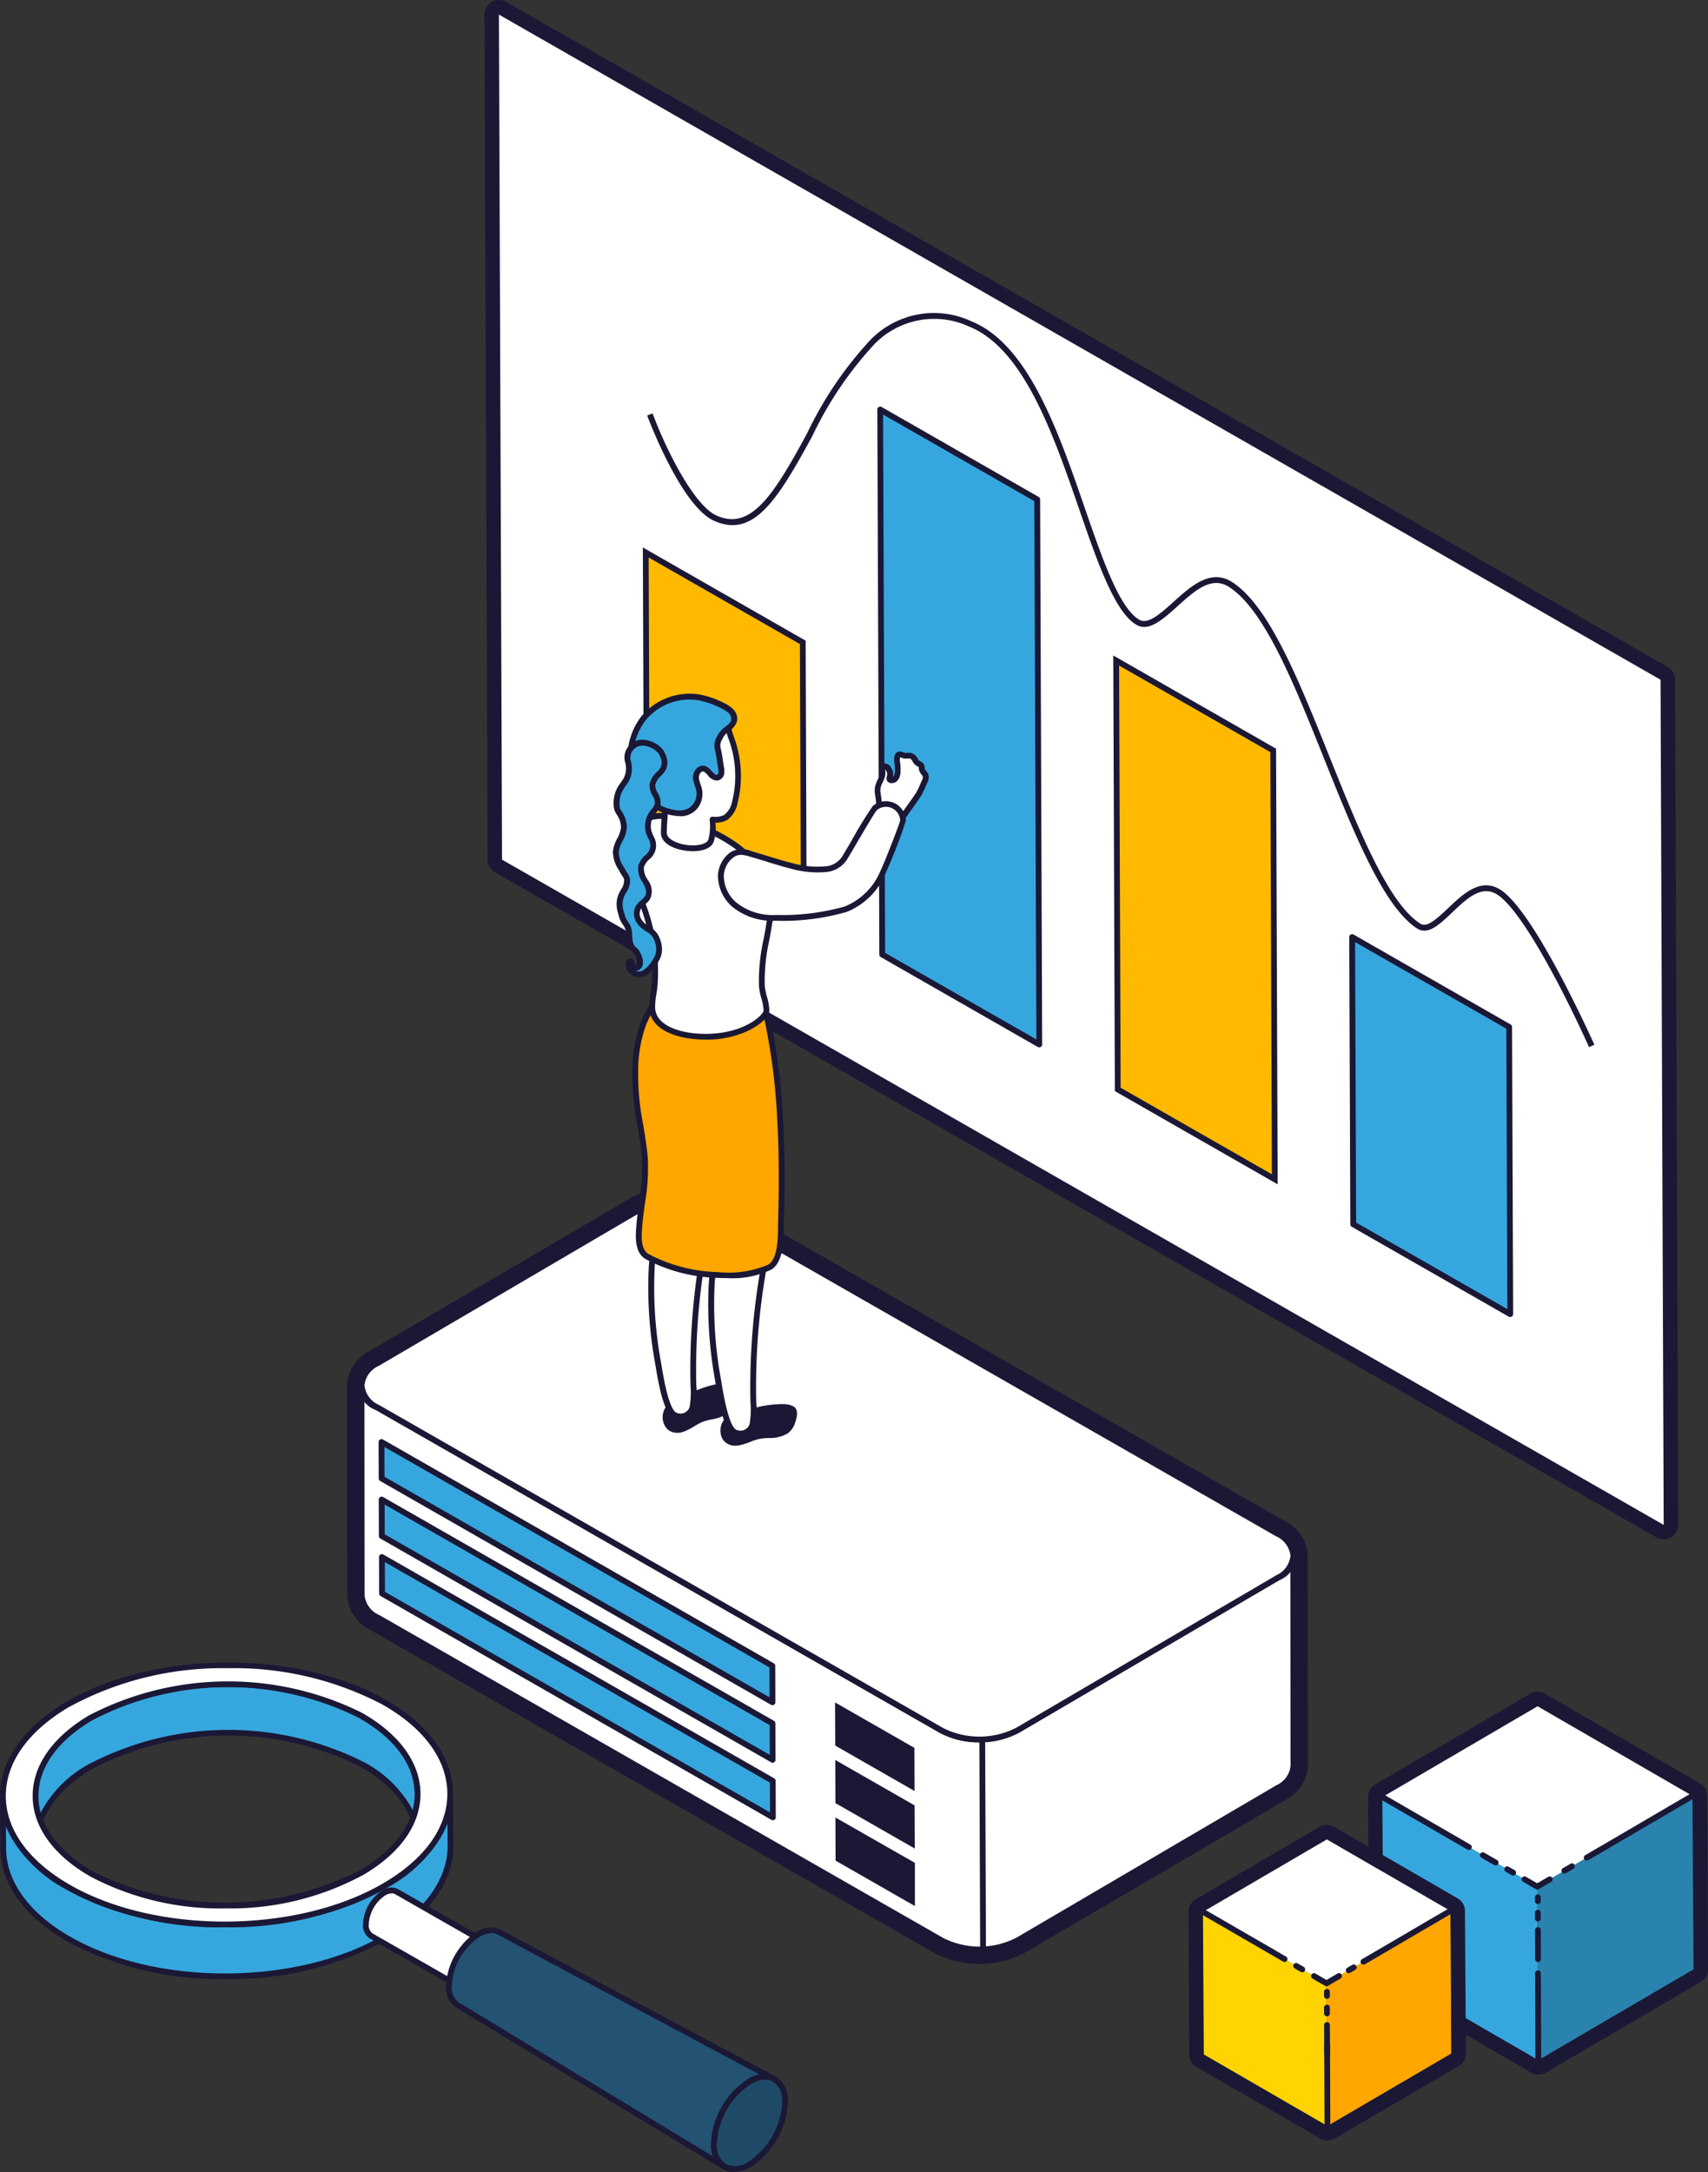 <svg id="icon-Improved-Maintenance-Reparation-Prevention" xmlns="http://www.w3.org/2000/svg" xmlns:xlink="http://www.w3.org/1999/xlink" width="93.736" height="119.16" viewBox="0 0 93.736 119.16">
  <rect x="0" y="0" width="93.736" height="119.16" fill="#333333" stroke="none"/>
  <defs>
    <clipPath id="clip-path">
      <rect id="Rectangle_595" data-name="Rectangle 595" width="93.736" height="119.16" fill="none"/>
    </clipPath>
  </defs>
  <g id="Group_412" data-name="Group 412" clip-path="url(#clip-path)">
    <path id="Path_6389" data-name="Path 6389" d="M35.266,684.14c-.011-1.564-1.059-3.12-3.138-4.293A16.338,16.338,0,0,0,17.3,680c-2.016,1.2-3.016,2.751-3,4.3l.022,2.657c-.011-1.544.989-3.1,3.005-4.295A16.337,16.337,0,0,1,32.15,682.5c2.079,1.173,3.127,2.729,3.138,4.293Z" transform="translate(-12.348 -585.747)" fill="#36a7de"/>
    <path id="Path_6390" data-name="Path 6390" d="M262.365,86.576a.4.4,0,0,1-.2-.053L198.414,50.032a.4.4,0,0,1-.2-.344l-.171-46.366a.4.4,0,0,1,.6-.347l63.751,36.491a.4.4,0,0,1,.2.344l.172,46.366a.4.4,0,0,1-.4.4" transform="translate(-171.059 -2.525)" fill="#fff"/>
    <path id="Path_6391" data-name="Path 6391" d="M195.916.8l63.751,36.491.172,46.366L196.088,47.162Zm0-.8a.8.8,0,0,0-.793.8l.172,46.366a.8.8,0,0,0,.4.688l63.751,36.491a.8.8,0,0,0,1.192-.694l-.172-46.366a.8.8,0,0,0-.4-.688L196.312.105a.8.8,0,0,0-.4-.105" transform="translate(-168.535 0)" fill="#1a1835"/>
    <path id="Path_6392" data-name="Path 6392" d="M312.4,166.359c-1.531-3.384-3.777-7.612-5.07-8.388-.852-.511-1.646.243-2.413.972-.727.69-1.354,1.287-1.952.907-1.842-1.173-3.494-5.293-5.091-9.278-1.692-4.221-3.29-8.206-5.234-9.459-.97-.626-1.9.222-2.808,1.042-.967.877-1.651,1.422-2.309,1.013-1.174-.729-2.109-3.433-3.1-6.3-1.434-4.15-3.06-8.854-6.065-10.048a4.565,4.565,0,0,0-5.226,1.025,20.19,20.19,0,0,0-3.366,5c-1.923,3.541-3.244,5.616-5.4,4.632-1.825-.835-3.64-5.723-3.658-5.772l.3-.11c.683,1.857,2.235,5.017,3.491,5.592,1.9.87,3.149-1.116,4.98-4.489a20.422,20.422,0,0,1,3.43-5.084,4.858,4.858,0,0,1,5.563-1.089c3.14,1.249,4.791,6.026,6.248,10.24.97,2.808,1.886,5.46,2.965,6.129.469.291,1.068-.2,1.927-.978.9-.816,2.019-1.831,3.195-1.074,2.029,1.307,3.645,5.338,5.356,9.606,1.58,3.94,3.212,8.013,4.968,9.13.333.212.733-.082,1.561-.869.774-.735,1.737-1.651,2.8-1.014,1.748,1.05,4.635,7.29,5.2,8.53Z" transform="translate(-225.191 -108.912)" fill="#1a1835"/>
    <path id="Path_6393" data-name="Path 6393" d="M544.713,393.08l8.617,4.932-.058-15.754-8.616-4.932Z" transform="translate(-470.447 -325.917)" fill="#36a7de"/>
    <path id="Path_6394" data-name="Path 6394" d="M552.32,397.162a.159.159,0,0,1-.08-.021l-8.617-4.932a.159.159,0,0,1-.08-.138l-.058-15.754a.159.159,0,0,1,.238-.139l8.616,4.932a.159.159,0,0,1,.08.138L552.479,397a.159.159,0,0,1-.079.138.161.161,0,0,1-.08.022m-8.458-5.183,8.3,4.749-.057-15.385-8.3-4.749Z" transform="translate(-469.437 -324.907)" fill="#1a1835"/>
    <path id="Path_6395" data-name="Path 6395" d="M449.674,289.493l8.616,4.932L458.2,270.9l-8.616-4.932Z" transform="translate(-388.332 -229.727)" fill="#ffba00"/>
    <path id="Path_6396" data-name="Path 6396" d="M457.434,292.955l-8.935-5.114-.088-23.9,8.935,5.115Zm-8.618-5.3,8.3,4.749-.085-23.161-8.3-4.749Z" transform="translate(-387.315 -227.982)" fill="#1a1835"/>
    <path id="Path_6397" data-name="Path 6397" d="M260.166,237.119l8.616,4.932-.054-14.661-8.616-4.932Z" transform="translate(-224.672 -192.149)" fill="#ffba00"/>
    <path id="Path_6398" data-name="Path 6398" d="M267.926,240.582l-8.935-5.115-.055-15.029,8.935,5.114Zm-8.618-5.3,8.3,4.749-.053-14.293-8.3-4.749Z" transform="translate(-223.656 -190.404)" fill="#1a1835"/>
    <path id="Path_6399" data-name="Path 6399" d="M354.666,194.8l8.616,4.932-.111-29.9-8.616-4.932Z" transform="translate(-306.248 -142.435)" fill="#36a7de"/>
    <path id="Path_6400" data-name="Path 6400" d="M362.272,198.884a.162.162,0,0,1-.08-.021l-8.616-4.932a.159.159,0,0,1-.08-.137l-.111-29.9a.159.159,0,0,1,.239-.139l8.616,4.932a.16.16,0,0,1,.08.138l.111,29.9a.16.16,0,0,1-.079.138.161.161,0,0,1-.08.022m-8.458-5.184,8.3,4.749L362,168.917l-8.3-4.749Z" transform="translate(-305.237 -141.425)" fill="#1a1835"/>
    <path id="Path_6401" data-name="Path 6401" d="M195.9,568.378l-14.274,8.366a4.6,4.6,0,0,1-4.173.015l-30.957-17.72a1.477,1.477,0,0,1-.876-1.214l.01,11.52a1.477,1.477,0,0,0,.876,1.214l30.957,17.72a4.6,4.6,0,0,0,4.173-.016l14.274-8.366a1.466,1.466,0,0,0,.853-1.2l-.01-11.52a1.466,1.466,0,0,1-.853,1.2" transform="translate(-125.777 -481.824)" fill="#fff"/>
    <path id="Path_6402" data-name="Path 6402" d="M178.542,587.92a4.438,4.438,0,0,1-2.171-.511l-30.957-17.72a1.627,1.627,0,0,1-.957-1.352l-.01-11.52a.159.159,0,0,1,.159-.159h0a.159.159,0,0,1,.159.159,1.328,1.328,0,0,0,.8,1.076l30.957,17.72a4.429,4.429,0,0,0,4.014-.015l14.274-8.366a1.318,1.318,0,0,0,.774-1.066.159.159,0,0,1,.159-.159h0a.159.159,0,0,1,.159.159l.01,11.52a1.615,1.615,0,0,1-.932,1.341L180.7,587.393a4.4,4.4,0,0,1-2.162.527M144.767,557.65l.009,10.688a1.328,1.328,0,0,0,.8,1.076l30.957,17.72a4.428,4.428,0,0,0,4.013-.015l14.274-8.366a1.318,1.318,0,0,0,.774-1.066L195.582,567a2.259,2.259,0,0,1-.614.508l-14.274,8.366a4.781,4.781,0,0,1-4.333.016L145.4,558.169a2.284,2.284,0,0,1-.637-.52" transform="translate(-124.767 -480.815)" fill="#1a1835"/>
    <path id="Path_6403" data-name="Path 6403" d="M175.12,592.92l-21.449-12.278.007,2,21.449,12.278Z" transform="translate(-132.734 -501.531)" fill="#36a7de"/>
    <path id="Path_6404" data-name="Path 6404" d="M174.118,594.07a.16.16,0,0,1-.08-.021l-21.449-12.278a.16.16,0,0,1-.08-.138l-.007-2a.159.159,0,0,1,.238-.139l21.449,12.278a.159.159,0,0,1,.08.138l.007,2a.16.16,0,0,1-.079.138.162.162,0,0,1-.08.022m-21.291-12.53,21.13,12.1L173.951,592l-21.13-12.095Z" transform="translate(-131.724 -500.523)" fill="#1a1835"/>
    <path id="Path_6405" data-name="Path 6405" d="M337.546,687.51l.007,2,4.034,2.309-.007-2Z" transform="translate(-291.556 -593.838)" fill="#1a1835"/>
    <path id="Path_6406" data-name="Path 6406" d="M340.733,690.35l-4.354-2.492-.009-2.367,4.354,2.492Zm-4.036-2.677,3.715,2.127-.006-1.632-3.715-2.127Z" transform="translate(-290.541 -592.094)" fill="#1a1835"/>
    <path id="Path_6407" data-name="Path 6407" d="M175.206,616.08,153.757,603.8l.007,2,21.449,12.278Z" transform="translate(-132.808 -521.536)" fill="#36a7de"/>
    <path id="Path_6408" data-name="Path 6408" d="M174.2,617.23a.161.161,0,0,1-.08-.021l-21.449-12.278a.16.16,0,0,1-.08-.138l-.007-2a.159.159,0,0,1,.238-.139l21.449,12.278a.159.159,0,0,1,.08.138l.007,2a.159.159,0,0,1-.159.16M152.913,604.7l21.13,12.1-.006-1.632-21.13-12.1Z" transform="translate(-131.798 -520.527)" fill="#1a1835"/>
    <path id="Path_6409" data-name="Path 6409" d="M337.632,710.669l.007,2,4.035,2.309-.008-2Z" transform="translate(-291.631 -613.842)" fill="#1a1835"/>
    <path id="Path_6410" data-name="Path 6410" d="M340.818,713.509l-4.354-2.492-.009-2.367,4.354,2.492Zm-4.036-2.677,3.715,2.127-.006-1.632-3.715-2.127Z" transform="translate(-290.615 -612.097)" fill="#1a1835"/>
    <path id="Path_6411" data-name="Path 6411" d="M175.292,639.24l-21.449-12.278.007,2L175.3,641.24Z" transform="translate(-132.882 -541.54)" fill="#36a7de"/>
    <path id="Path_6412" data-name="Path 6412" d="M174.29,640.39a.16.16,0,0,1-.08-.021l-21.449-12.278a.159.159,0,0,1-.08-.138l-.007-2a.159.159,0,0,1,.238-.139l21.449,12.278a.159.159,0,0,1,.08.138l.007,2a.159.159,0,0,1-.159.16M153,627.86l21.13,12.1-.006-1.632-21.13-12.1Z" transform="translate(-131.873 -540.531)" fill="#1a1835"/>
    <path id="Path_6413" data-name="Path 6413" d="M337.718,733.829l.007,2,4.034,2.31-.007-2Z" transform="translate(-291.705 -633.846)" fill="#1a1835"/>
    <path id="Path_6414" data-name="Path 6414" d="M340.9,736.668l-4.354-2.492-.009-2.367L340.9,734.3Zm-4.036-2.677,3.715,2.127-.006-1.632-3.715-2.127Z" transform="translate(-290.689 -632.101)" fill="#1a1835"/>
    <path id="Path_6415" data-name="Path 6415" d="M195.874,502.07a1.277,1.277,0,0,1,.023,2.417l-14.274,8.366a4.6,4.6,0,0,1-4.173.016l-30.957-17.72a1.277,1.277,0,0,1-.023-2.417l14.274-8.366a4.6,4.6,0,0,1,4.173-.015Z" transform="translate(-125.776 -417.933)" fill="#fff"/>
    <path id="Path_6416" data-name="Path 6416" d="M178.532,512.529a4.433,4.433,0,0,1-2.171-.511L145.4,494.3a1.432,1.432,0,0,1-.024-2.693l14.274-8.367a4.782,4.782,0,0,1,4.333-.016l30.957,17.72a1.432,1.432,0,0,1,.024,2.693L180.694,512a4.4,4.4,0,0,1-2.162.527m-16.714-29.5a4.076,4.076,0,0,0-2,.488l-14.274,8.366a1.316,1.316,0,0,0-.775,1.069,1.332,1.332,0,0,0,.8,1.072l30.957,17.72a4.429,4.429,0,0,0,4.014-.015l14.274-8.366a1.315,1.315,0,0,0,.774-1.07,1.33,1.33,0,0,0-.8-1.072L163.829,483.5a4.11,4.11,0,0,0-2.012-.473" transform="translate(-124.767 -416.943)" fill="#1a1835"/>
    <rect id="Rectangle_590" data-name="Rectangle 590" width="0.318" height="11.507" transform="translate(53.748 95.428) rotate(-0.221)" fill="#1a1835"/>
    <path id="Path_6417" data-name="Path 6417" d="M157.78,478.81a4.271,4.271,0,0,1,2.091.493l30.957,17.72a1.426,1.426,0,0,1,.869,1.3c0-.028.007-.056.007-.085l.01,11.52a1.466,1.466,0,0,1-.853,1.2l-14.274,8.366a4.6,4.6,0,0,1-4.173.016l-30.957-17.72a1.476,1.476,0,0,1-.876-1.214l-.01-11.52s0,0,0,0a1.463,1.463,0,0,1,.853-1.208l14.274-8.366a4.24,4.24,0,0,1,2.082-.508m-17.2,10.246c0-.025,0-.05-.007-.075,0,.025,0,.05.007.075m.042.163c-.008-.024-.013-.049-.019-.074.007.025.011.049.019.074m.069.16c-.012-.024-.021-.048-.031-.072.01.024.019.049.031.072m.078.13.018.027-.018-.027-.024-.041.024.041m.141.179c-.019-.02-.034-.042-.051-.062.017.021.032.042.051.062m.149.145h0c-.021-.019-.038-.038-.058-.056.02.019.037.038.058.056m.179.139c-.023-.016-.042-.033-.064-.05.022.017.041.034.064.05M191.69,498.4c0,.029-.014.058-.021.087.007-.029.016-.058.021-.087h0m-.076.25c.013-.03.027-.059.037-.089-.01.03-.024.059-.037.089m-.03.073c-.015.03-.034.059-.052.088.018-.029.037-.058.052-.088v0m-.162.243c.024-.029.049-.058.069-.088-.021.03-.046.059-.069.088m-.143.155c.032-.03.064-.06.092-.091-.028.031-.061.061-.092.091m-.175.15c.041-.032.083-.063.12-.1-.037.033-.079.064-.12.1m-14.528,8.539,14.274-8.366q.107-.063.2-.13-.094.067-.2.13Zm15.127-9.57h0Zm-33.926-20.223a5.018,5.018,0,0,0-2.482.618L141.02,487a2.259,2.259,0,0,0-1.247,1.859c0,.011,0,.021,0,.032l.01,11.52a2.258,2.258,0,0,0,1.277,1.9l30.957,17.72a5.383,5.383,0,0,0,4.971-.02l14.274-8.366a2.248,2.248,0,0,0,1.247-1.891l-.01-11.5c0-.009,0-.018,0-.028a.8.8,0,0,0-.006-.094,2.268,2.268,0,0,0-1.271-1.807l-30.957-17.72a5.052,5.052,0,0,0-2.49-.6" transform="translate(-120.729 -412.886)" fill="#1a1835"/>
    <path id="Path_6418" data-name="Path 6418" d="M560.3,681.994l8.5,4.917.06,9.515-8.515,4.98-8.5-4.917-.06-9.515Zm0-.8a.794.794,0,0,0-.4.109l-8.515,4.98a.8.8,0,0,0-.394.692l.06,9.515a.8.8,0,0,0,.4.684l8.5,4.917a.8.8,0,0,0,.8,0l8.515-4.98a.8.8,0,0,0,.394-.692l-.06-9.515a.8.8,0,0,0-.4-.684l-8.5-4.917a.8.8,0,0,0-.4-.107" transform="translate(-475.915 -588.386)" fill="#1a1835"/>
    <path id="Path_6419" data-name="Path 6419" d="M556.83,692.021l8.5,4.917,8.516-4.98-8.5-4.917Z" transform="translate(-480.964 -593.434)" fill="#fff"/>
    <path id="Path_6420" data-name="Path 6420" d="M565.387,738.022l-8.5-4.917-.06-9.515,8.5,4.917Z" transform="translate(-480.963 -625.003)" fill="#36a7de"/>
    <path id="Path_6421" data-name="Path 6421" d="M627.707,723.128l.06,9.515-8.515,4.98-.061-9.515Z" transform="translate(-534.828 -624.604)" fill="#2a83ae"/>
    <path id="Path_6422" data-name="Path 6422" d="M618.4,766.484a.159.159,0,0,1-.16-.159l-.006-1.592a.159.159,0,1,1,.318,0l.006,1.592a.159.159,0,0,1-.159.16m-.008-2.229a.159.159,0,0,1-.16-.159v-.318a.159.159,0,1,1,.318,0v.318a.159.159,0,0,1-.159.16m0-.956a.159.159,0,0,1-.16-.159v-.209a.159.159,0,0,1,.319,0v.209a.159.159,0,0,1-.159.16" transform="translate(-533.992 -658.846)" fill="#1a1835"/>
    <path id="Path_6423" data-name="Path 6423" d="M618.516,798.448a.159.159,0,0,1-.16-.159l-.018-4.766a.159.159,0,1,1,.318,0l.018,4.766a.159.159,0,0,1-.159.16" transform="translate(-534.091 -685.269)" fill="#1a1835"/>
    <rect id="Rectangle_591" data-name="Rectangle 591" width="5.914" height="0.319" transform="matrix(0.863, -0.505, 0.505, 0.863, 87.694, 101.373)" fill="#1a1835"/>
    <path id="Path_6424" data-name="Path 6424" d="M597.008,746.573a.159.159,0,0,1-.08-.021l-.689-.4a.159.159,0,1,1,.159-.275l.689.4a.159.159,0,0,1-.079.3" transform="translate(-514.934 -644.234)" fill="#1a1835"/>
    <path id="Path_6425" data-name="Path 6425" d="M606.4,752.007a.157.157,0,0,1-.08-.022L606,751.8a.159.159,0,1,1,.159-.276l.32.185a.159.159,0,0,1-.079.3" transform="translate(-523.362 -649.113)" fill="#1a1835"/>
    <path id="Path_6426" data-name="Path 6426" d="M613.814,756.278a.159.159,0,0,1-.08-.022l-.689-.4a.159.159,0,1,1,.159-.275l.609.352.607-.355a.159.159,0,0,1,.161.275l-.687.4a.16.16,0,0,1-.08.022" transform="translate(-529.45 -652.614)" fill="#1a1835"/>
    <path id="Path_6427" data-name="Path 6427" d="M629.2,750.872a.159.159,0,0,1-.081-.3l.407-.238a.159.159,0,1,1,.161.275l-.407.238a.158.158,0,0,1-.08.022" transform="translate(-543.339 -648.086)" fill="#1a1835"/>
    <path id="Path_6428" data-name="Path 6428" d="M638.169,744.591a.159.159,0,0,1-.081-.3l.687-.4a.159.159,0,0,1,.161.275l-.687.4a.157.157,0,0,1-.08.022" transform="translate(-551.082 -642.52)" fill="#1a1835"/>
    <path id="Path_6429" data-name="Path 6429" d="M560.561,725.484a.158.158,0,0,1-.08-.021l-4.74-2.743a.159.159,0,0,1,.159-.276l4.74,2.743a.159.159,0,0,1-.079.3" transform="translate(-479.953 -623.994)" fill="#1a1835"/>
    <path id="Path_6430" data-name="Path 6430" d="M486.3,735.6l6.781,3.924.049,7.823-6.8,3.974-6.781-3.924-.049-7.823Zm0-.8a.8.8,0,0,0-.4.109l-6.8,3.974a.8.8,0,0,0-.394.692l.049,7.823a.8.8,0,0,0,.4.684l6.781,3.924a.8.8,0,0,0,.8,0l6.8-3.974a.8.8,0,0,0,.394-.692l-.049-7.823a.8.8,0,0,0-.4-.684l-6.781-3.924a.8.8,0,0,0-.4-.107" transform="translate(-413.483 -634.686)" fill="#1a1835"/>
    <path id="Path_6431" data-name="Path 6431" d="M484.55,744.62l6.781,3.924,6.8-3.974-6.781-3.924Z" transform="translate(-418.531 -639.734)" fill="#fff"/>
    <path id="Path_6432" data-name="Path 6432" d="M491.38,781.561l-6.781-3.924-.049-7.823,6.781,3.924Z" transform="translate(-418.531 -664.929)" fill="#ffd401"/>
    <path id="Path_6433" data-name="Path 6433" d="M541.117,769.445l.049,7.823-6.8,3.974-.049-7.823Z" transform="translate(-461.521 -664.61)" fill="#ffa600"/>
    <path id="Path_6434" data-name="Path 6434" d="M533.483,804.578a.159.159,0,0,1-.16-.159l-.006-1.592a.159.159,0,1,1,.318,0l.006,1.592a.159.159,0,0,1-.159.16m-.008-2.229a.159.159,0,0,1-.16-.159v-.318a.159.159,0,1,1,.318,0v.318a.159.159,0,0,1-.159.16m0-.956a.159.159,0,0,1-.16-.159v-.225a.159.159,0,0,1,.319,0v.225a.159.159,0,0,1-.159.16" transform="translate(-460.649 -691.736)" fill="#1a1835"/>
    <rect id="Rectangle_592" data-name="Rectangle 592" width="0.318" height="4.545" transform="translate(72.673 112.088) rotate(-0.221)" fill="#1a1835"/>
    <rect id="Rectangle_593" data-name="Rectangle 593" width="4.72" height="0.319" transform="matrix(0.863, -0.505, 0.505, 0.863, 75.441, 107.079)" fill="#1a1835"/>
    <path id="Path_6435" data-name="Path 6435" d="M511.995,785.429a.158.158,0,0,1-.08-.021l-.689-.4a.159.159,0,1,1,.159-.276l.689.4a.159.159,0,0,1-.079.3" transform="translate(-441.504 -677.797)" fill="#1a1835"/>
    <path id="Path_6436" data-name="Path 6436" d="M521.443,790.9a.158.158,0,0,1-.08-.021l-.324-.187a.159.159,0,1,1,.159-.275l.324.187a.159.159,0,0,1-.079.3" transform="translate(-449.98 -682.701)" fill="#1a1835"/>
    <path id="Path_6437" data-name="Path 6437" d="M528.942,795.215a.158.158,0,0,1-.08-.021l-.689-.4a.159.159,0,1,1,.159-.276l.609.352.607-.355a.159.159,0,1,1,.161.275l-.687.4a.161.161,0,0,1-.08.022" transform="translate(-456.141 -686.247)" fill="#1a1835"/>
    <path id="Path_6438" data-name="Path 6438" d="M542.311,791.5a.159.159,0,0,1-.081-.3l.269-.158a.159.159,0,1,1,.161.275l-.269.158a.159.159,0,0,1-.08.022" transform="translate(-468.284 -683.249)" fill="#1a1835"/>
    <path id="Path_6439" data-name="Path 6439" d="M548.242,786.483a.159.159,0,0,1-.081-.3l.687-.4a.159.159,0,0,1,.161.275l-.687.4a.159.159,0,0,1-.08.022" transform="translate(-473.407 -678.704)" fill="#1a1835"/>
    <rect id="Rectangle_594" data-name="Rectangle 594" width="0.318" height="4.371" transform="matrix(0.501, -0.866, 0.866, 0.501, 65.939, 105.023)" fill="#1a1835"/>
    <path id="Path_6440" data-name="Path 6440" d="M34.438,685.811l-.022-2.646c-.012-1.692-1.155-3.266-3.219-4.43a16.54,16.54,0,0,0-14.986.149c-2,1.189-3.095,2.763-3.083,4.433l.022,2.657.319,0h0c-.011-1.552,1.029-3.028,2.927-4.157a16.185,16.185,0,0,1,14.667-.146c1.956,1.1,3.042,2.576,3.057,4.146v.009l.318,0s0-.007,0-.011m-3.219-4.419a16.536,16.536,0,0,0-14.986.149,6.43,6.43,0,0,0-2.777,2.907l-.009-1.133c-.011-1.552,1.028-3.028,2.927-4.157a14.952,14.952,0,0,1,7.418-1.83,14.963,14.963,0,0,1,7.249,1.684c1.96,1.106,3.046,2.581,3.057,4.155l.009,1.123a6.481,6.481,0,0,0-2.888-2.9" transform="translate(-11.34 -584.772)" fill="#1a1835"/>
    <path id="Path_6441" data-name="Path 6441" d="M25.716,722.072c.013,1.808-1.157,3.625-3.516,5.027-4.75,2.824-12.52,2.9-17.357.175-2.434-1.373-3.66-3.2-3.674-5.026l.018,2.844c.013,1.831,1.24,3.654,3.674,5.026,4.836,2.728,12.607,2.65,17.357-.175,2.359-1.4,3.529-3.219,3.516-5.027Z" transform="translate(-1.01 -623.691)" fill="#36a7de"/>
    <path id="Path_6442" data-name="Path 6442" d="M24.865,721.067v-.006a.159.159,0,0,0-.16-.158h0a.159.159,0,0,0-.158.16h0v0c.011,1.825-1.21,3.56-3.438,4.885-4.7,2.793-12.414,2.871-17.2.173-2.3-1.3-3.579-3.036-3.593-4.889a.159.159,0,0,0-.16-.158h0a.159.159,0,0,0-.158.16H0l.019,2.844c.014,1.972,1.348,3.806,3.755,5.164a17.86,17.86,0,0,0,8.653,2.011,17.867,17.867,0,0,0,8.863-2.187c2.331-1.386,3.608-3.221,3.594-5.165ZM21.127,728.8c-4.7,2.794-12.414,2.872-17.2.173-2.3-1.3-3.579-3.035-3.593-4.889l-.008-1.194A7.441,7.441,0,0,0,3.755,726.4c4.872,2.749,12.73,2.669,17.517-.176a7.392,7.392,0,0,0,3.286-3.509l.008,1.19c.013,1.827-1.208,3.563-3.438,4.889" transform="translate(0 -622.682)" fill="#1a1835"/>
    <path id="Path_6443" data-name="Path 6443" d="M149.081,761.243a.7.7,0,0,0-.707.074,2.185,2.185,0,0,0-.979,1.724.7.7,0,0,0,.295.636l7.66,4.378a.7.7,0,0,1-.295-.636,2.184,2.184,0,0,1,.978-1.723.7.7,0,0,1,.707-.074Z" transform="translate(-127.313 -657.469)" fill="#fff"/>
    <path id="Path_6444" data-name="Path 6444" d="M154.342,767.2a.157.157,0,0,1-.079-.021L146.6,762.8a.846.846,0,0,1-.375-.773,2.328,2.328,0,0,1,1.057-1.862.85.85,0,0,1,.867-.075l7.659,4.378h0a.159.159,0,0,1-.158.276h0a.554.554,0,0,0-.548.073,2.042,2.042,0,0,0-.9,1.584.549.549,0,0,0,.214.5.159.159,0,0,1-.079.3m-6.529-6.878a.75.75,0,0,0-.367.118,2.042,2.042,0,0,0-.9,1.585.549.549,0,0,0,.214.5l7.144,4.083a1.33,1.33,0,0,1-.017-.2,2.328,2.328,0,0,1,1.057-1.862,1.321,1.321,0,0,1,.192-.094l-7.143-4.083h0a.356.356,0,0,0-.181-.045" transform="translate(-126.304 -656.454)" fill="#1a1835"/>
    <path id="Path_6445" data-name="Path 6445" d="M22.043,672.534c4.837,2.728,4.905,7.229.157,10.052s-12.52,2.9-17.357.175-4.907-7.23-.157-10.054,12.52-2.9,17.357-.173M6.1,682.015a16.336,16.336,0,0,0,14.826-.149c4.057-2.412,4-6.256-.134-8.587a16.337,16.337,0,0,0-14.826.148c-4.058,2.413-4,6.257.134,8.589" transform="translate(-1.01 -579.178)" fill="#fff"/>
    <path id="Path_6446" data-name="Path 6446" d="M21.112,671.42c-4.874-2.749-12.732-2.671-17.516.175-2.34,1.391-3.617,3.232-3.594,5.184s1.356,3.792,3.755,5.145a17.857,17.857,0,0,0,8.653,2.011,17.866,17.866,0,0,0,8.863-2.187c2.34-1.391,3.616-3.232,3.594-5.183s-1.356-3.792-3.754-5.144m0,10.054c-4.7,2.794-12.414,2.871-17.2.173-2.3-1.3-3.572-3.025-3.593-4.872s1.2-3.576,3.439-4.907a17.533,17.533,0,0,1,8.7-2.146,17.546,17.546,0,0,1,8.5,1.975c2.3,1.295,3.571,3.025,3.592,4.871s-1.2,3.576-3.438,4.906" transform="translate(-0.001 -578.203)" fill="#1a1835"/>
    <path id="Path_6447" data-name="Path 6447" d="M31.2,678.735a16.54,16.54,0,0,0-14.986.149c-2.007,1.194-3.1,2.773-3.083,4.449s1.163,3.255,3.22,4.415a15.28,15.28,0,0,0,7.4,1.72,15.289,15.289,0,0,0,7.583-1.871c2.006-1.193,3.1-2.773,3.081-4.448s-1.162-3.254-3.219-4.414m-.026,8.589a16.188,16.188,0,0,1-14.667.148c-1.954-1.1-3.04-2.573-3.058-4.142s1.022-3.039,2.927-4.171a16.185,16.185,0,0,1,14.667-.146c1.953,1.1,3.039,2.572,3.057,4.141s-1.021,3.038-2.926,4.171" transform="translate(-11.339 -584.772)" fill="#1a1835"/>
    <path id="Path_6448" data-name="Path 6448" d="M204.595,793.451a2.184,2.184,0,0,0-.978,1.723c.006.631.455.883,1,.562a2.184,2.184,0,0,0,.979-1.724c-.006-.631-.455-.882-1-.561" transform="translate(-175.874 -685.225)" fill="#ffd401"/>
    <path id="Path_6449" data-name="Path 6449" d="M203.162,795.021a.67.67,0,0,1-.337-.086.845.845,0,0,1-.377-.774A2.328,2.328,0,0,1,203.5,792.3a.762.762,0,0,1,1.242.7,2.328,2.328,0,0,1-1.058,1.863,1.061,1.061,0,0,1-.527.162m.871-2.565a.752.752,0,0,0-.367.118,2.042,2.042,0,0,0-.9,1.584.548.548,0,0,0,.216.5.555.555,0,0,0,.546-.074,2.042,2.042,0,0,0,.9-1.585.548.548,0,0,0-.216-.5.357.357,0,0,0-.18-.044" transform="translate(-174.864 -684.21)" fill="#1a1835"/>
    <path id="Path_6450" data-name="Path 6450" d="M183.579,777.317a1.153,1.153,0,0,0-1.162.126,3.59,3.59,0,0,0-1.6,2.838,1.144,1.144,0,0,0,.487,1.044l14.643,8.866a1.373,1.373,0,0,1-.585-1.252,4.308,4.308,0,0,1,1.921-3.406,1.384,1.384,0,0,1,1.395-.151Z" transform="translate(-156.18 -671.318)" fill="#235272"/>
    <path id="Path_6451" data-name="Path 6451" d="M194.858,789.313l-.052-.031-14.595-8.837a1.294,1.294,0,0,1-.564-1.178,3.771,3.771,0,0,1,1.679-2.977,1.3,1.3,0,0,1,1.32-.128L197.7,784.2l.05.027-.154.279-.042-.022a1.265,1.265,0,0,0-1.2.169,4.139,4.139,0,0,0-1.843,3.266,1.258,1.258,0,0,0,.465,1.092l.043.026Zm-12.713-12.959a1.332,1.332,0,0,0-.657.21,3.42,3.42,0,0,0-1.523,2.7,1,1,0,0,0,.407.907L194.3,788.6a2.181,2.181,0,0,1-.108-.679,4.491,4.491,0,0,1,2-3.545,2.207,2.207,0,0,1,.662-.268l-14.363-7.672a.687.687,0,0,0-.346-.086" transform="translate(-155.171 -670.302)" fill="#1a1835"/>
    <path id="Path_6452" data-name="Path 6452" d="M289.5,836.524a4.308,4.308,0,0,0-1.921,3.406c.016,1.245.9,1.738,1.979,1.1a4.308,4.308,0,0,0,1.921-3.406c-.016-1.245-.9-1.738-1.979-1.1" transform="translate(-248.393 -722.31)" fill="#1e4a68"/>
    <path id="Path_6453" data-name="Path 6453" d="M287.659,840.454a1.17,1.17,0,0,1-.584-.147,1.521,1.521,0,0,1-.669-1.391,4.492,4.492,0,0,1,2-3.545,1.536,1.536,0,0,1,1.55-.155,1.521,1.521,0,0,1,.669,1.391,4.491,4.491,0,0,1-2,3.545,1.939,1.939,0,0,1-.966.3m1.712-5.065a1.629,1.629,0,0,0-.8.257,4.139,4.139,0,0,0-1.843,3.266,1.223,1.223,0,0,0,.507,1.117,1.237,1.237,0,0,0,1.232-.151,4.14,4.14,0,0,0,1.843-3.267,1.223,1.223,0,0,0-.507-1.117.854.854,0,0,0-.428-.106" transform="translate(-247.383 -721.294)" fill="#1a1835"/>
    <path id="Path_6454" data-name="Path 6454" d="M268.185,559.444l.005-.013c.085-.206.249-.279.465-.371a8.921,8.921,0,0,1,2.372-.942,1.294,1.294,0,0,1,.594,0c.242.092.177.487.144.7a.989.989,0,0,1-.263.559c-.359.354-.995.344-1.443.53-.338.141-.629.38-.971.512-.712.274-1.164-.3-.9-.976" transform="translate(-231.581 -482.044)" fill="#1a1835"/>
    <path id="Path_6455" data-name="Path 6455" d="M267.735,559.639a.762.762,0,0,1-.556-.221.962.962,0,0,1-.15-1.042l.007-.018a.871.871,0,0,1,.549-.455c.191-.085.386-.182.592-.284a5.811,5.811,0,0,1,1.823-.669l.078-.01a1.2,1.2,0,0,1,.592.02c.358.135.283.625.247.86a1.154,1.154,0,0,1-.31.662,1.942,1.942,0,0,1-.986.422,3.179,3.179,0,0,0-.507.142,3.528,3.528,0,0,0-.444.238,3.519,3.519,0,0,1-.531.276,1.134,1.134,0,0,1-.4.081m-.558-1.206.149.057a.654.654,0,0,0,.078.7.562.562,0,0,0,.62.068,3.24,3.24,0,0,0,.482-.253,3.8,3.8,0,0,1,.484-.258,3.428,3.428,0,0,1,.56-.159,1.716,1.716,0,0,0,.832-.337.838.838,0,0,0,.217-.47c.022-.142.074-.483-.043-.527a.964.964,0,0,0-.437,0l-.082.011a5.583,5.583,0,0,0-1.72.638c-.2.1-.406.2-.607.292s-.323.143-.382.286Z" transform="translate(-230.573 -481.034)" fill="#1a1835"/>
    <path id="Path_6456" data-name="Path 6456" d="M264.53,505.985a.677.677,0,0,1-.843.414c-.632-.116-.929-2.377-1.026-2.908a22.991,22.991,0,0,1-.366-3.485q-.025-.877.018-1.753c.012-.256.153-1.738.142-1.871a11.65,11.65,0,0,1,2.84.258c-1.113,5.858-.5,8.852-.764,9.345" transform="translate(-226.55 -428.719)" fill="#fff"/>
    <path id="Path_6457" data-name="Path 6457" d="M262.911,505.617a1.407,1.407,0,0,1-.263-.027c-.59-.109-.884-1.412-1.114-2.8-.016-.1-.029-.174-.039-.233a23.175,23.175,0,0,1-.369-3.509c-.017-.586-.011-1.18.018-1.765.005-.1.029-.387.057-.716.035-.419.089-1.053.085-1.135a.172.172,0,0,1,.09-.165,11.411,11.411,0,0,1,3,.272.177.177,0,0,1,.07.168,37.221,37.221,0,0,0-.693,8.052,3.639,3.639,0,0,1-.086,1.338.814.814,0,0,1-.75.523m-1.31-10.079c-.009.172-.036.5-.082,1.053-.027.312-.052.607-.056.7-.028.577-.034,1.163-.018,1.741a22.869,22.869,0,0,0,.364,3.46c.011.06.024.141.04.238.27,1.631.558,2.487.858,2.542a.524.524,0,0,0,.673-.332,4.632,4.632,0,0,0,.05-1.184,37.428,37.428,0,0,1,.674-7.982,18.379,18.379,0,0,0-2.5-.241m0-.135v0" transform="translate(-225.54 -427.754)" fill="#1a1835"/>
    <path id="Path_6458" data-name="Path 6458" d="M291.5,567.358l.008-.012a.72.72,0,0,1,.521-.286,8.926,8.926,0,0,1,2.5-.523,1.3,1.3,0,0,1,.585.1c.223.132.091.51.022.714a.991.991,0,0,1-.354.506c-.414.288-1.039.169-1.512.276-.357.081-.685.268-1.044.339-.748.149-1.1-.5-.724-1.116" transform="translate(-251.658 -489.344)" fill="#1a1835"/>
    <path id="Path_6459" data-name="Path 6459" d="M291.013,567.646a.8.8,0,0,1-.684-.326.963.963,0,0,1,.03-1.052l.01-.016a.871.871,0,0,1,.62-.356c.2-.051.412-.114.632-.18a5.85,5.85,0,0,1,1.91-.348l.078,0a1.2,1.2,0,0,1,.58.121c.33.194.172.664.1.89a1.151,1.151,0,0,1-.418.6,1.945,1.945,0,0,1-1.044.247,3.145,3.145,0,0,0-.524.054,3.5,3.5,0,0,0-.478.158,3.517,3.517,0,0,1-.57.182,1.245,1.245,0,0,1-.238.025m-.517-1.3.137.082a.653.653,0,0,0-.043.706.564.564,0,0,0,.6.173,3.206,3.206,0,0,0,.518-.167,3.865,3.865,0,0,1,.522-.171,3.447,3.447,0,0,1,.578-.061,1.721,1.721,0,0,0,.878-.19.84.84,0,0,0,.294-.426c.045-.136.155-.464.048-.527a.967.967,0,0,0-.43-.077l-.082,0a5.565,5.565,0,0,0-1.8.335c-.214.064-.435.13-.648.184s-.343.086-.425.217Z" transform="translate(-250.65 -488.336)" fill="#1a1835"/>
    <path id="Path_6460" data-name="Path 6460" d="M288.688,512.823a.677.677,0,0,1-.843.414c-.632-.116-.929-2.376-1.026-2.908a22.988,22.988,0,0,1-.366-3.485q-.025-.876.018-1.753c.013-.256.153-1.738.142-1.871a11.648,11.648,0,0,1,2.84.258c-1.112,5.858-.5,8.852-.764,9.345" transform="translate(-247.417 -434.626)" fill="#fff"/>
    <path id="Path_6461" data-name="Path 6461" d="M287.07,512.455a1.423,1.423,0,0,1-.263-.027c-.59-.109-.884-1.411-1.114-2.8-.016-.1-.029-.174-.039-.233a23.167,23.167,0,0,1-.369-3.509c-.017-.587-.011-1.181.018-1.765.005-.1.029-.388.057-.717.036-.419.089-1.053.085-1.134a.173.173,0,0,1,.09-.165,11.436,11.436,0,0,1,3,.272.177.177,0,0,1,.069.168,37.229,37.229,0,0,0-.693,8.052,3.635,3.635,0,0,1-.086,1.338.814.814,0,0,1-.75.523m-1.31-10.079c-.009.172-.036.5-.082,1.052-.026.313-.052.608-.056.706-.028.576-.034,1.162-.017,1.741a22.843,22.843,0,0,0,.364,3.461c.011.06.024.141.04.238.269,1.632.558,2.487.858,2.542a.524.524,0,0,0,.673-.332,4.635,4.635,0,0,0,.049-1.184,37.442,37.442,0,0,1,.673-7.982,18.4,18.4,0,0,0-2.5-.241m0-.135v0s0,0,0,0" transform="translate(-246.408 -433.66)" fill="#1a1835"/>
    <path id="Path_6462" data-name="Path 6462" d="M263.771,408.9a34.341,34.341,0,0,0-.881-6.194s-4.186,1.195-5.885-.254a6.532,6.532,0,0,0-.748,1.355,7.685,7.685,0,0,0-.435,2.638,38.449,38.449,0,0,0,.528,4.718,34.622,34.622,0,0,1-.331,4.122,1.342,1.342,0,0,0,.447,1.265,8.7,8.7,0,0,0,3.871,1.013,5.693,5.693,0,0,0,2.89-.441c.607-.42.574-1.615.594-2.276.057-1.963.067-3.961-.049-5.947" transform="translate(-220.961 -347.623)" fill="#ffa600"/>
    <path id="Path_6463" data-name="Path 6463" d="M259.89,416.261c-.293,0-.508-.01-.573-.014a8.9,8.9,0,0,1-3.942-1.034c-.377-.218-.554-.693-.526-1.409.022-.57.1-1.135.175-1.68a11.087,11.087,0,0,0,.157-2.423c-.046-.58-.144-1.172-.247-1.8a14.232,14.232,0,0,1-.281-2.94,7.889,7.889,0,0,1,.445-2.688,6.639,6.639,0,0,1,.767-1.39l.1-.141.132.113c1.615,1.378,5.7.233,5.738.222l.159-.045.039.16a34.279,34.279,0,0,1,.886,6.223c.1,1.733.117,3.628.049,5.961l0,.183c-.015.713-.037,1.79-.658,2.22a4.921,4.921,0,0,1-2.417.483m-3.861-15.054a6.325,6.325,0,0,0-.634,1.183,7.534,7.534,0,0,0-.424,2.588,14,14,0,0,0,.277,2.872c.1.606.2,1.232.251,1.826a11.5,11.5,0,0,1-.158,2.491c-.074.538-.151,1.094-.172,1.649-.023.589.1.967.367,1.121a8.605,8.605,0,0,0,3.8.992,5.594,5.594,0,0,0,2.789-.413c.487-.337.507-1.316.521-1.964l0-.185c.067-2.324.052-4.209-.049-5.933a34.214,34.214,0,0,0-.839-6.007c-.779.2-4.1.967-5.734-.22" transform="translate(-219.951 -346.143)" fill="#1a1835"/>
    <path id="Path_6464" data-name="Path 6464" d="M253.226,332.628a4.952,4.952,0,0,1-.5-1.614,2.4,2.4,0,0,1,.715-2.1c.875-.723,2.081-.2,3,.138A8.645,8.645,0,0,1,258.7,330.2a4.638,4.638,0,0,1,1.534,1.929,4.433,4.433,0,0,1,.319,1.988,19.526,19.526,0,0,0-.454,3.751c.027.445.255.922.254,1.35,0,.358-1.1,1.368-3.12,1.437-1.59.055-3.109-.455-3.151-1.578-.016-.438.111-.894.14-1.334a10.3,10.3,0,0,0-.675-4.381c-.1-.253-.209-.495-.317-.736" transform="translate(-218.285 -283.788)" fill="#fff"/>
    <path id="Path_6465" data-name="Path 6465" d="M256.016,339.8c-1.546.006-3.06-.517-3.106-1.735a4.354,4.354,0,0,1,.074-.821c.028-.183.055-.357.066-.529a10.2,10.2,0,0,0-.012-1.465,10.063,10.063,0,0,0-.652-2.848c-.085-.217-.18-.431-.273-.637l-.041-.091a5.074,5.074,0,0,1-.509-1.665,2.578,2.578,0,0,1,.772-2.237c.883-.73,2.034-.3,2.959.038l.2.074a8.7,8.7,0,0,1,2.289,1.17,4.761,4.761,0,0,1,1.586,2,4.588,4.588,0,0,1,.33,2.069c-.053.411-.128.818-.2,1.211a10.131,10.131,0,0,0-.253,2.51,3.29,3.29,0,0,0,.122.611,2.976,2.976,0,0,1,.132.75c0,.509-1.277,1.527-3.274,1.6l-.209,0m-3.654-8.256.041.091c.094.21.191.427.279.652a10.374,10.374,0,0,1,.673,2.938,10.515,10.515,0,0,1,.013,1.511c-.012.187-.041.375-.069.557a4.056,4.056,0,0,0-.07.761c.04,1.048,1.576,1.474,2.986,1.424,1.976-.068,2.966-1.053,2.966-1.278a2.719,2.719,0,0,0-.122-.668,3.523,3.523,0,0,1-.132-.672,10.528,10.528,0,0,1,.258-2.588c.072-.389.146-.791.2-1.194a4.316,4.316,0,0,0-.309-1.908,4.444,4.444,0,0,0-1.482-1.862,8.4,8.4,0,0,0-2.207-1.126l-.2-.074c-.892-.33-1.9-.7-2.646-.091a2.271,2.271,0,0,0-.657,1.963,4.8,4.8,0,0,0,.482,1.563" transform="translate(-217.276 -282.768)" fill="#1a1835"/>
    <path id="Path_6466" data-name="Path 6466" d="M355.922,304.585a1.068,1.068,0,0,0-.022-.167c-.031-.1-.071-.1-.149-.137a.452.452,0,0,1-.2-.2c-.056-.1-.141-.226-.265-.242-.1-.013-.2.013-.305.006s-.231-.1-.326-.067c-.133.052-.1.351-.085.462a2.553,2.553,0,0,1,.018.546c-.015.178-.109.412-.325.405-.161-.005-.125-.1-.1-.2a.491.491,0,0,0-.06-.4c-.048-.066-.114-.178-.211-.162a.188.188,0,0,0-.139.19,2.391,2.391,0,0,1,.008.249.949.949,0,0,1-.065.226c-.055.132-.128.263-.169.4a.975.975,0,0,0-.023.426c.008.051.06.394.065.516a1.667,1.667,0,0,1-.073.487c-.034.128,1.03.775,1.17.558.117-.182.989-1.379,1.091-1.556s.285-.618.307-.665a.454.454,0,0,0,.043-.382c-.009-.02-.176-.2-.191-.291" transform="translate(-305.333 -262.381)" fill="#fff"/>
    <path id="Path_6467" data-name="Path 6467" d="M353.556,306.675a1.114,1.114,0,0,1-.414-.112c-.036-.016-.88-.392-.8-.689a1.547,1.547,0,0,0,.068-.44c0-.04-.012-.156-.062-.487a1.148,1.148,0,0,1,.026-.508,2.066,2.066,0,0,1,.114-.279c.021-.045.042-.09.06-.135a.8.8,0,0,0,.055-.189.438.438,0,0,0,0-.1.861.861,0,0,1-.006-.134.341.341,0,0,1,.272-.339.376.376,0,0,1,.352.207l.014.019a.641.641,0,0,1,.088.519.358.358,0,0,0,.108-.245,2.388,2.388,0,0,0-.017-.512c-.019-.146-.067-.532.186-.63a.435.435,0,0,1,.313.031.5.5,0,0,0,.082.026.855.855,0,0,0,.117,0,.911.911,0,0,1,.2,0,.568.568,0,0,1,.383.322.294.294,0,0,0,.131.137l.033.016a.316.316,0,0,1,.194.213.558.558,0,0,1,.023.143c0,.015,0,.03,0,.046a.888.888,0,0,0,.123.174.346.346,0,0,1,.057.083.606.606,0,0,1-.046.514l-.038.087c-.068.157-.2.45-.274.587-.058.1-.314.463-.67.961-.195.273-.378.53-.425.6a.271.271,0,0,1-.242.117m-.893-.778a2.242,2.242,0,0,0,.882.462h0c.067-.1.23-.328.415-.588.266-.373.6-.838.653-.934.07-.122.2-.415.259-.556.022-.051.038-.087.044-.1a.323.323,0,0,0,.045-.237l-.017-.02a.787.787,0,0,1-.19-.323h0a.772.772,0,0,1-.007-.078.317.317,0,0,0-.008-.065.124.124,0,0,0-.007-.018s-.01,0-.02-.006l-.045-.022a.611.611,0,0,1-.261-.264c-.071-.127-.119-.158-.146-.162a.684.684,0,0,0-.131,0,1,1,0,0,1-.165,0,.614.614,0,0,1-.171-.046c-.021-.008-.051-.019-.074-.025a.8.8,0,0,0,0,.287,2.689,2.689,0,0,1,.019.579c-.023.272-.186.567-.489.551a.281.281,0,0,1-.23-.1.311.311,0,0,1-.023-.279l0-.019a.333.333,0,0,0-.034-.266l-.016-.023c-.01-.014-.027-.039-.043-.057a.153.153,0,0,0,0,.022.569.569,0,0,0,.005.084.7.7,0,0,1,0,.181,1.11,1.11,0,0,1-.076.263c-.02.049-.043.1-.066.147a1.832,1.832,0,0,0-.1.236.81.81,0,0,0-.018.356c.042.276.064.452.067.534a1.687,1.687,0,0,1-.063.476" transform="translate(-304.326 -261.374)" fill="#1a1835"/>
    <path id="Path_6468" data-name="Path 6468" d="M291,326.429a1.188,1.188,0,0,0-.147.109,1.5,1.5,0,0,0-.507,1.037,2.111,2.111,0,0,0,.749,1.628,3.343,3.343,0,0,0,2.279.713,12.722,12.722,0,0,0,3.816-.473,3.774,3.774,0,0,0,2.048-2.031c.213-.418,1.1-2.692,1.1-2.827a.892.892,0,0,0-.577-.838.864.864,0,0,0-.968.151c-.2.2-1.353,2.252-1.6,2.648a1.367,1.367,0,0,1-.978.694,5.221,5.221,0,0,1-1.954-.162c-.761-.187-1.506-.446-2.26-.658a1.117,1.117,0,0,0-1,.009" transform="translate(-250.784 -279.564)" fill="#fff"/>
    <path id="Path_6469" data-name="Path 6469" d="M292.787,329.077c-.144,0-.287,0-.43-.008a3.479,3.479,0,0,1-2.379-.754,2.268,2.268,0,0,1-.8-1.754,1.662,1.662,0,0,1,.562-1.15,1.391,1.391,0,0,1,.167-.124,1.254,1.254,0,0,1,1.113-.031c.311.087.612.18.9.269.446.137.907.279,1.364.391a4.98,4.98,0,0,0,1.9.159,1.2,1.2,0,0,0,.865-.622c.082-.129.266-.445.479-.81a21.679,21.679,0,0,1,1.144-1.863,1.1,1.1,0,0,1,1.819.8,29.128,29.128,0,0,1-1.12,2.9,3.854,3.854,0,0,1-2.137,2.109,12.779,12.779,0,0,1-3.446.49m-2.378-3.618a.607.607,0,0,0-.333.1h0a1.05,1.05,0,0,0-.128.095,1.338,1.338,0,0,0-.452.925,1.949,1.949,0,0,0,.7,1.5,3.215,3.215,0,0,0,2.179.673,12.628,12.628,0,0,0,3.756-.464,3.562,3.562,0,0,0,1.96-1.953c.219-.431,1.054-2.587,1.085-2.771A.781.781,0,0,0,297.9,323c-.117.122-.732,1.175-1.1,1.8-.215.368-.4.686-.485.82a1.521,1.521,0,0,1-1.092.767,5.31,5.31,0,0,1-2.013-.166c-.467-.115-.932-.258-1.382-.4-.289-.089-.588-.181-.883-.264a2.083,2.083,0,0,0-.537-.108m-.418-.037h0Z" transform="translate(-249.775 -278.558)" fill="#1a1835"/>
    <path id="Path_6470" data-name="Path 6470" d="M260.439,289.317a2.975,2.975,0,0,1,1.156-2.263,3.038,3.038,0,0,1,2.948-.107c.286.175.405.775.519,1.077a6.012,6.012,0,0,1,.368,1.655,5.855,5.855,0,0,1-.154,1.87,1.313,1.313,0,0,1-.528.872,1.253,1.253,0,0,1-.706.108,2.89,2.89,0,0,1-.082,1.153c-.262.738-2.585.447-2.585-.433,0-.338.028-.62.09-1.593a2.456,2.456,0,0,1-.7-.72,2.725,2.725,0,0,1-.324-1.621" transform="translate(-224.946 -247.565)" fill="#fff"/>
    <path id="Path_6471" data-name="Path 6471" d="M261.967,293.234a2.931,2.931,0,0,1-.5-.042c-.609-.1-1.26-.414-1.259-.969,0-.246.014-.455.045-.915.011-.164.024-.36.04-.6a2.562,2.562,0,0,1-.674-.714,2.878,2.878,0,0,1-.347-1.715,3.1,3.1,0,0,1,1.225-2.383,3.172,3.172,0,0,1,3.121-.112,1.658,1.658,0,0,1,.508.923c.027.087.052.168.077.233a6.161,6.161,0,0,1,.377,1.7,6,6,0,0,1-.158,1.921,1.477,1.477,0,0,1-.6.972,1.225,1.225,0,0,1-.622.136,2.579,2.579,0,0,1-.093,1.038c-.133.376-.619.526-1.135.528m-2.378-4.933a2.565,2.565,0,0,0,.3,1.526,2.281,2.281,0,0,0,.658.672.159.159,0,0,1,.068.14c-.018.281-.033.505-.046.689-.031.452-.045.659-.045.894,0,.332.516.573,1,.655.614.106,1.189-.018,1.28-.276a2.822,2.822,0,0,0,.072-1.1.16.16,0,0,1,.049-.119.157.157,0,0,1,.121-.043,1.119,1.119,0,0,0,.617-.088,1.2,1.2,0,0,0,.452-.772,5.675,5.675,0,0,0,.149-1.82,5.843,5.843,0,0,0-.358-1.611c-.027-.071-.054-.157-.083-.251-.084-.271-.2-.642-.37-.747a2.865,2.865,0,0,0-2.775.1,2.819,2.819,0,0,0-1.087,2.143" transform="translate(-223.936 -246.537)" fill="#1a1835"/>
    <path id="Path_6472" data-name="Path 6472" d="M259.125,282.4a1.834,1.834,0,0,1,.172-.149.879.879,0,0,0,.389-.474.583.583,0,0,0-.166-.5,1.515,1.515,0,0,0-.446-.3,4.671,4.671,0,0,0-1.336-.467,3.3,3.3,0,0,0-3.016,1.138l-.022.027c-1.388,1.729-.666,4.825,1.711,5.172a1.348,1.348,0,0,0,.823-.1,1.1,1.1,0,0,0,.518-.686,1.688,1.688,0,0,0-.134-.966.576.576,0,0,1,.123-.581c.449-.379.635.427,1,.4a.285.285,0,0,0,.232-.226.836.836,0,0,0-.01-.343c-.054-.319-.092-.647-.164-.963a.784.784,0,0,1,.089-.65,1.226,1.226,0,0,1,.236-.337" transform="translate(-219.392 -242.263)" fill="#36a7de"/>
    <path id="Path_6473" data-name="Path 6473" d="M255.686,286.025a2.181,2.181,0,0,1-.322-.024,2.89,2.89,0,0,1-2.294-1.88,3.628,3.628,0,0,1,.482-3.549l.022-.027a3.448,3.448,0,0,1,3.165-1.195,4.759,4.759,0,0,1,1.382.482,1.669,1.669,0,0,1,.492.337.737.737,0,0,1,.205.635.973.973,0,0,1-.424.549l-.024.019a1.728,1.728,0,0,0-.158.136,1.067,1.067,0,0,0-.206.3.635.635,0,0,0-.076.543c.05.217.084.441.116.657.016.105.032.21.05.314a.98.98,0,0,1,.008.409.444.444,0,0,1-.374.346.674.674,0,0,1-.521-.3c-.21-.227-.261-.245-.39-.137a.432.432,0,0,0-.071.421c.021.084.046.162.069.237a1.306,1.306,0,0,1,.064.811,1.177,1.177,0,0,1-1.2.921m.517-6.4a3.129,3.129,0,0,0-2.382,1.12l-.021.026a3.3,3.3,0,0,0-.434,3.232,2.579,2.579,0,0,0,2.044,1.682,1.17,1.17,0,0,0,.726-.079.94.94,0,0,0,.439-.588.992.992,0,0,0-.061-.628c-.026-.081-.052-.165-.075-.256a.718.718,0,0,1,.174-.741c.381-.321.661-.017.829.164.093.1.188.2.262.2.035,0,.076-.051.09-.106a.717.717,0,0,0-.013-.278c-.018-.106-.034-.213-.051-.32-.032-.211-.065-.428-.112-.634a.941.941,0,0,1,.1-.757,1.376,1.376,0,0,1,.266-.378,1.981,1.981,0,0,1,.186-.162l.025-.019c.143-.111.277-.215.307-.361a.427.427,0,0,0-.127-.356,1.384,1.384,0,0,0-.4-.269,4.46,4.46,0,0,0-1.29-.452,2.944,2.944,0,0,0-.485-.038" transform="translate(-218.368 -241.253)" fill="#1a1835"/>
    <path id="Path_6474" data-name="Path 6474" d="M248.333,308.6c.088.271.336.473.364.768a5.717,5.717,0,0,0,.055.6.681.681,0,0,0,.147.324c.05.058.114.1.167.156a.737.737,0,0,1,.115.182,1,1,0,0,1,.127.457c0,.176-.133.341-.326.273-.049-.017-.216-.109-.185-.191.009-.022.04-.011.052-.03a.081.081,0,0,0-.044-.115c-.112-.034-.12.125-.116.2a.573.573,0,0,0,.857.44,1.845,1.845,0,0,0,.629-.7,1.048,1.048,0,0,0,.183-.581,1.461,1.461,0,0,0-.026-.288,1.866,1.866,0,0,0-.135-.393c-.161-.361-.544-.444-.8-.71a1.262,1.262,0,0,1-.156-.2.74.74,0,0,1-.048-.7c.122-.232.382-.35.522-.569a.87.87,0,0,0-.1-.856,1.272,1.272,0,0,1-.252-.85c.088-.393.568-.605.648-1,.063-.311-.146-.606-.231-.912a1.206,1.206,0,0,1,.178-1.007,1.4,1.4,0,0,0,.317-.507c.066-.355-.307-.663-.295-1.025.008-.281.241-.493.428-.7a.773.773,0,0,0,.24-.6,1.308,1.308,0,0,0-.2-.551c-.349-.453-1.192-.724-1.616-.227a.789.789,0,0,0-.191.755,1.362,1.362,0,0,1-.077.98,3.943,3.943,0,0,0-.488.871,1.874,1.874,0,0,0-.041.691,1.492,1.492,0,0,0,.219.444,1.358,1.358,0,0,1,.168.645c-.019.471-.412.861-.444,1.332a1.659,1.659,0,0,0,.3.911c.061.107.117.223.187.323a.639.639,0,0,1,.133.273,1.328,1.328,0,0,1-.271.8,1.26,1.26,0,0,0-.136.486,1.484,1.484,0,0,0,.057.494c.022.082.054.161.071.244,0,.022.011.043.017.064" transform="translate(-214.191 -258.278)" fill="#36a7de"/>
    <path id="Path_6475" data-name="Path 6475" d="M248.252,310.876a.762.762,0,0,1-.371-.094.689.689,0,0,1-.359-.565.379.379,0,0,1,.106-.322.229.229,0,0,1,.216-.037.235.235,0,0,1,.15.141.238.238,0,0,1,0,.18.271.271,0,0,0,.035.017c.04.014.057,0,.064,0a.154.154,0,0,0,.05-.12.827.827,0,0,0-.109-.384l-.007-.015a.555.555,0,0,0-.08-.129c-.02-.02-.041-.039-.063-.057a1.049,1.049,0,0,1-.11-.106.833.833,0,0,1-.183-.4,2.912,2.912,0,0,1-.044-.416c0-.066-.007-.131-.014-.2a.891.891,0,0,0-.171-.378,1.524,1.524,0,0,1-.186-.356.76.76,0,0,1-.021-.079,1.334,1.334,0,0,0-.038-.133c-.011-.034-.022-.069-.031-.1a1.633,1.633,0,0,1-.062-.546,1.413,1.413,0,0,1,.152-.548c.028-.056.059-.111.09-.166a.848.848,0,0,0,.166-.539.5.5,0,0,0-.1-.2,2.4,2.4,0,0,1-.142-.239c-.018-.033-.036-.066-.055-.1a1.811,1.811,0,0,1-.316-1,1.946,1.946,0,0,1,.237-.715,1.607,1.607,0,0,0,.206-.613,1.222,1.222,0,0,0-.152-.569,1.3,1.3,0,0,0-.08-.135.87.87,0,0,1-.154-.354,1.765,1.765,0,0,1,.371-1.387c.064-.094.125-.183.176-.277a1.2,1.2,0,0,0,.06-.872.951.951,0,0,1,.226-.889.938.938,0,0,1,.762-.321,1.509,1.509,0,0,1,1.1.555,1.459,1.459,0,0,1,.236.627.911.911,0,0,1-.28.725l-.075.082a.9.9,0,0,0-.312.518.915.915,0,0,0,.136.41,1.009,1.009,0,0,1,.156.64,1.024,1.024,0,0,1-.25.45c-.032.04-.065.08-.094.12a1.054,1.054,0,0,0-.154.872,2.474,2.474,0,0,0,.1.269.973.973,0,0,1-.23,1.3,1.014,1.014,0,0,0-.285.421,1.062,1.062,0,0,0,.207.685l.03.055a.979.979,0,0,1,.095,1.018,1.4,1.4,0,0,1-.278.3.988.988,0,0,0-.237.26.58.58,0,0,0,.043.54,1.085,1.085,0,0,0,.135.173,1.57,1.57,0,0,0,.3.23,1.239,1.239,0,0,1,.522.525,2.035,2.035,0,0,1,.146.426,1.606,1.606,0,0,1,.029.319,1.215,1.215,0,0,1-.205.663,1.972,1.972,0,0,1-.691.756.773.773,0,0,1-.36.09m-.179-.354a.451.451,0,0,0,.389-.017,1.73,1.73,0,0,0,.568-.639.9.9,0,0,0,.16-.5,1.277,1.277,0,0,0-.022-.257,1.7,1.7,0,0,0-.124-.36.944.944,0,0,0-.4-.387,1.846,1.846,0,0,1-.362-.28,1.411,1.411,0,0,1-.176-.226.9.9,0,0,1-.053-.854,1.246,1.246,0,0,1,.309-.351,1.147,1.147,0,0,0,.22-.23c.1-.153.062-.386-.106-.694l-.029-.054a1.3,1.3,0,0,1-.238-.908,1.275,1.275,0,0,1,.362-.568.677.677,0,0,0,.169-.961,2.735,2.735,0,0,1-.111-.3,1.361,1.361,0,0,1,.2-1.142c.033-.046.07-.091.106-.136a.767.767,0,0,0,.184-.307.746.746,0,0,0-.128-.438,1.18,1.18,0,0,1-.17-.562,1.159,1.159,0,0,1,.4-.725l.072-.079a.615.615,0,0,0,.2-.471,1.159,1.159,0,0,0-.172-.474,1.191,1.191,0,0,0-.857-.431.662.662,0,0,0-.668.831,1.511,1.511,0,0,1-.093,1.087c-.059.106-.127.206-.192.3a1.758,1.758,0,0,0-.282.532,1.714,1.714,0,0,0-.038.626.576.576,0,0,0,.106.23,1.653,1.653,0,0,1,.1.169,1.519,1.519,0,0,1,.184.721,1.875,1.875,0,0,1-.238.74,1.682,1.682,0,0,0-.206.6,1.526,1.526,0,0,0,.274.821c.02.034.039.07.058.1a2.115,2.115,0,0,0,.122.206.784.784,0,0,1,.16.341,1.13,1.13,0,0,1-.2.742c-.028.05-.057.1-.083.153a1.1,1.1,0,0,0-.119.425,1.307,1.307,0,0,0,.051.442c.008.03.018.06.028.09.017.054.034.108.046.163a.458.458,0,0,0,.013.048h0a1.276,1.276,0,0,0,.151.282,1.162,1.162,0,0,1,.22.521c.007.07.011.139.014.209a2.609,2.609,0,0,0,.038.371.52.52,0,0,0,.111.251.818.818,0,0,0,.078.074c.029.024.057.049.083.076a.807.807,0,0,1,.135.207,1.168,1.168,0,0,1,.151.545.469.469,0,0,1-.185.379.367.367,0,0,1-.2.068" transform="translate(-213.182 -257.269)" fill="#1a1835"/>
  </g>
</svg>
